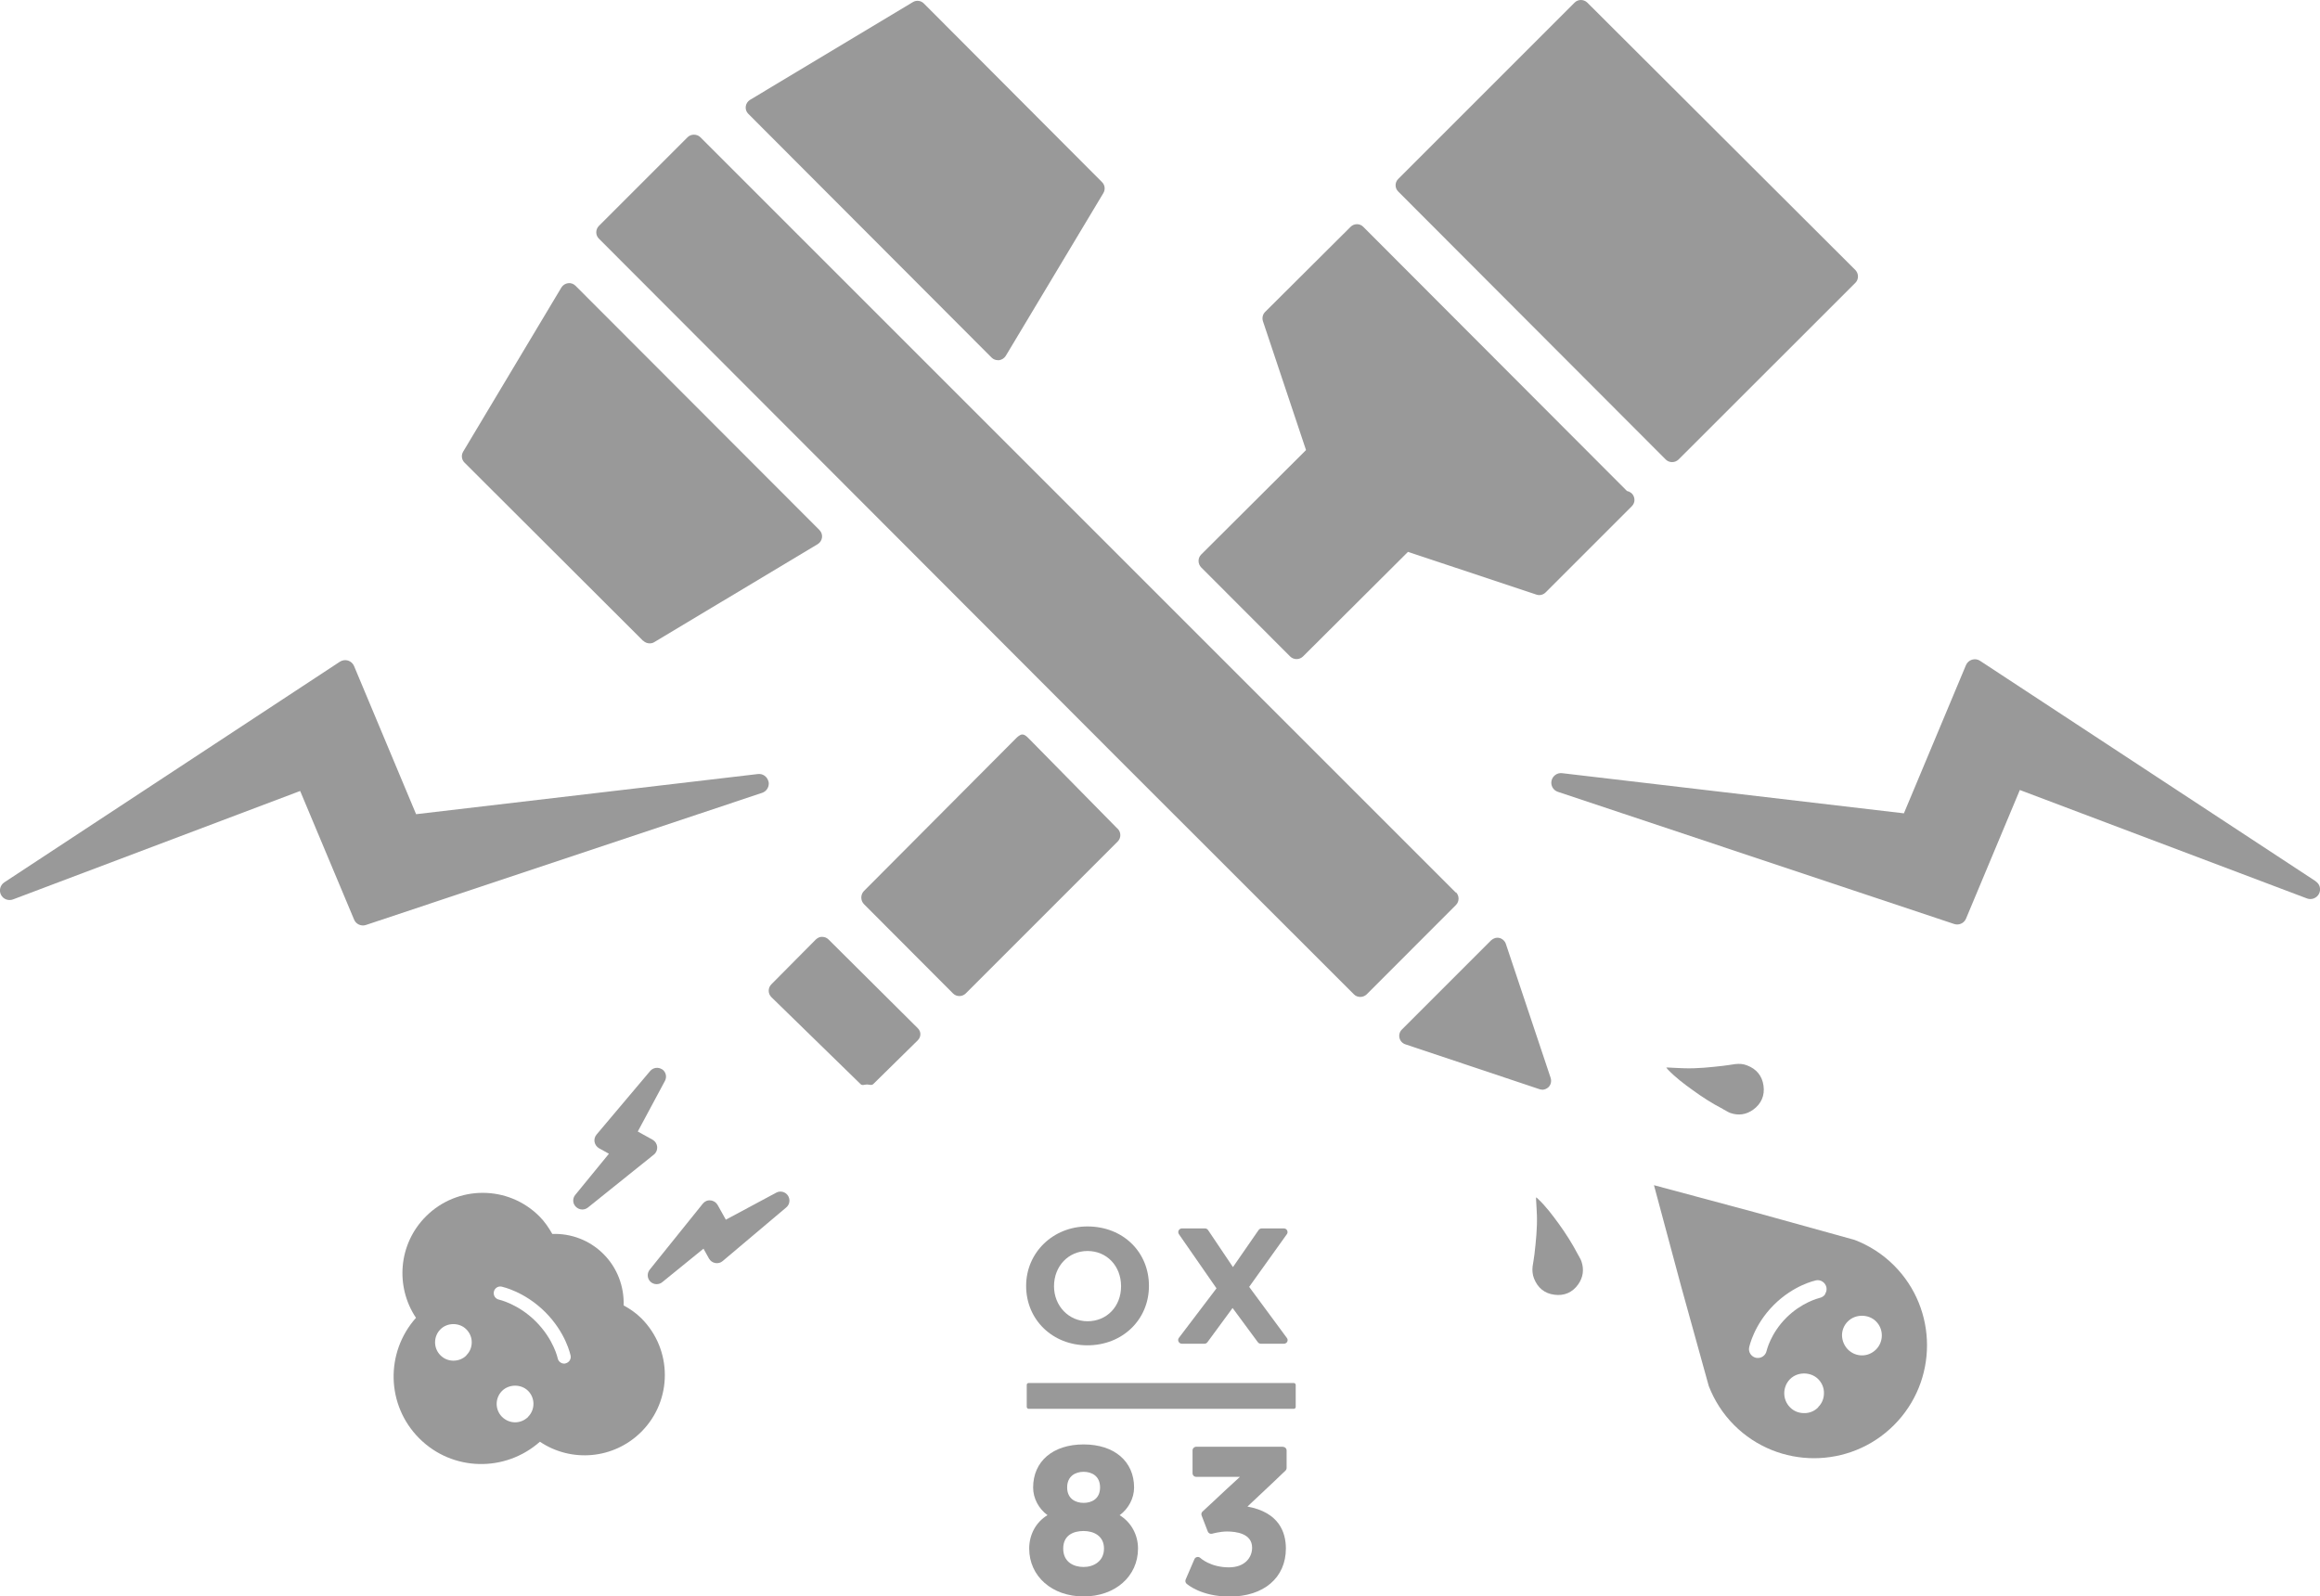 <?xml version="1.0" encoding="UTF-8"?>
<svg id="Layer_2" data-name="Layer 2" xmlns="http://www.w3.org/2000/svg" viewBox="0 0 188.9 130">
  <defs>
    <style>
      .cls-1 {
        fill: #999;
        stroke-width: 0px;
      }
    </style>
  </defs>
  <g id="BACKGROUNDS">
    <g>
      <path class="cls-1" d="m88.54,109.55c2.85,0,5.01-2.08,5.01-4.84s-2.11-4.84-5.01-4.84c-2.8,0-4.99,2.13-4.99,4.84,0,2.76,2.15,4.84,4.99,4.84Zm.01-1.96c-1.53,0-2.73-1.25-2.73-2.85,0-1.63,1.17-2.87,2.73-2.87s2.73,1.21,2.73,2.87-1.17,2.85-2.73,2.85Z"/>
      <path class="cls-1" d="m91.16,123.39c.72-.53,1.18-1.38,1.18-2.26,0-2.13-1.61-3.51-4.11-3.51-2.5,0-4.11,1.38-4.11,3.51,0,.88.45,1.72,1.17,2.25-.92.55-1.49,1.56-1.49,2.72,0,2.26,1.86,3.9,4.43,3.9s4.43-1.64,4.43-3.9c0-1.14-.57-2.15-1.5-2.72Zm-2.93,4.21c-.8,0-1.66-.39-1.66-1.5s.86-1.43,1.66-1.43,1.66.38,1.66,1.43-.86,1.5-1.66,1.5Zm0-5.22c-.65,0-1.34-.33-1.34-1.26s.69-1.27,1.34-1.27,1.34.33,1.34,1.27-.69,1.26-1.34,1.26Z"/>
      <path class="cls-1" d="m67.46,76.5c-.14-.14-.32-.21-.52-.21-.17-.02-.38.08-.52.22l-3.62,3.65c-.28.29-.28.74,0,1.03l7.27,7.09c.14.14.32.03.52.03h0c.19,0,.38.1.52-.04l3.62-3.56c.28-.29.28-.7,0-.98l-7.27-7.23Z"/>
      <path class="cls-1" d="m91.01,67.5l-7.25-7.37c-.14-.14-.32-.32-.52-.32h0c-.19,0-.38.18-.52.32l-12.38,12.43c-.28.29-.28.77,0,1.06l7.25,7.27c.14.14.32.22.52.22h0c.19,0,.38-.07.52-.21l12.38-12.38c.28-.28.28-.74,0-1.03Z"/>
      <path class="cls-1" d="m95.96,109.25c.05.1.15.17.27.17h1.84c.1,0,.19-.05.24-.12l2.05-2.79,2.06,2.79c.06.08.15.12.24.12h1.88c.11,0,.22-.06.27-.16s.04-.22-.03-.31l-3.07-4.16,3.07-4.29c.07-.09.07-.21.02-.31-.05-.1-.15-.16-.27-.16h-1.8c-.1,0-.19.05-.25.13l-2.09,3.02-2.03-3.02c-.06-.08-.15-.13-.25-.13h-1.87c-.11,0-.21.06-.27.16-.05.1-.04.22.02.31l3.06,4.41-3.06,4.03c-.07.09-.08.21-.03.31Z"/>
      <path class="cls-1" d="m125.56,88.74c.19,0,.38-.08.52-.21.2-.2.26-.48.18-.75l-3.65-10.92c-.08-.24-.28-.42-.52-.48-.24-.06-.5.02-.68.19l-7.27,7.27c-.18.18-.25.44-.19.68.06.25.24.44.48.52l10.91,3.65c.08.03.15.04.23.04Z"/>
      <rect class="cls-1" x="83.6" y="112.62" width="21.9" height="2.1" rx=".15" ry=".15"/>
      <path class="cls-1" d="m118.53,72.68l-8.23-8.23s-.05-.05-.07-.07L57.02,11.17c-.27-.27-.76-.27-1.03,0l-7.23,7.23c-.28.29-.28.75,0,1.03l42.76,42.83,18.72,18.71c.14.14.32.21.52.21s.38-.08.52-.21l7.27-7.28c.28-.28.28-.75,0-1.03Z"/>
      <path class="cls-1" d="m128.45,102.1c-.45-.86-.97-1.67-1.54-2.46-.52-.71-1.04-1.41-1.69-2.02-.03-.04-.08-.07-.15-.12,0,.08,0,.13,0,.17.02.44.06.87.07,1.31.03,1.05-.08,2.1-.2,3.15-.04.33-.1.66-.15.99-.04.33-.01.66.11.98.3.76.85,1.23,1.66,1.33.8.11,1.47-.18,1.94-.84.4-.57.49-1.2.27-1.86-.07-.22-.22-.42-.32-.63Z"/>
      <path class="cls-1" d="m63.22,97.11l-4.12,2.21-.67-1.2c-.12-.21-.33-.35-.58-.37-.25-.03-.48.08-.63.27l-4.32,5.37c-.23.29-.21.71.05.97.14.14.33.21.51.21.16,0,.33-.05.46-.16l3.36-2.73.45.81c.11.19.29.32.51.36.22.04.44-.02.6-.16l5.18-4.37c.29-.24.34-.66.13-.97-.21-.31-.62-.41-.95-.23Z"/>
      <path class="cls-1" d="m104.46,117.81h-7.06c-.17,0-.3.13-.3.3v1.85c0,.17.13.3.3.3h3.56c-.71.64-1.57,1.45-2.19,2.03-.4.38-.78.73-.84.78-.1.08-.14.22-.09.34l.5,1.3c.06.15.21.22.36.18,0,0,.63-.18,1.2-.18.77,0,2.05.17,2.05,1.32,0,.79-.58,1.6-1.89,1.6-1.5,0-2.31-.75-2.32-.76-.07-.07-.17-.1-.27-.08-.1.02-.18.08-.22.18l-.71,1.65c-.05.12-.02.25.07.34.05.04,1.18,1.05,3.51,1.05,2.78,0,4.58-1.54,4.58-3.91,0-1.33-.56-2.95-3.13-3.42,1.36-1.27,3.09-2.91,3.1-2.93.06-.06.09-.14.09-.22v-1.41c0-.17-.13-.3-.3-.3Z"/>
      <path class="cls-1" d="m80.74,29.12c.14.14.32.21.52.21.03,0,.06,0,.09,0,.22-.03.42-.16.54-.35l7.95-13.26c.17-.29.13-.65-.11-.89L75.22.28c-.24-.24-.61-.28-.89-.11l-13.26,7.96c-.19.12-.32.31-.35.54-.03.22.05.45.21.6l19.81,19.85Z"/>
      <path class="cls-1" d="m62.57,63.64c-.09-.39-.46-.66-.86-.61l-27.83,3.27-5.05-12.06c-.09-.22-.27-.38-.49-.45-.22-.07-.47-.03-.66.09L.35,71.85c-.33.22-.45.66-.27,1.01.18.36.6.52.98.38l23.38-8.83,4.39,10.47c.13.31.43.49.75.48.07,0,.15-.02.22-.04l32.26-10.76c.38-.13.6-.52.52-.91Z"/>
      <path class="cls-1" d="m52.38,52.18c.14.14.33.21.52.21.13,0,.26-.03.37-.1l13.31-7.98c.19-.12.32-.31.35-.54.03-.22-.05-.45-.21-.61l-19.86-19.89c-.16-.16-.38-.24-.61-.21-.22.03-.42.16-.54.35l-8,13.37c-.17.29-.13.65.11.89l14.54,14.51Z"/>
      <path class="cls-1" d="m135.63,37.42c.14.14.32.21.52.21s.38-.08.52-.21l14.4-14.39c.14-.14.21-.32.21-.52s-.08-.38-.21-.52L129.24.21c-.29-.28-.75-.28-1.03,0l-14.36,14.36c-.29.28-.29.75,0,1.03l21.77,21.81Z"/>
      <path class="cls-1" d="m105.05,53.46c.14.14.33.21.52.21s.37-.07.52-.21l8.55-8.52,10.46,3.48c.26.09.55.02.75-.18l7.02-7.02c.15-.15.23-.36.21-.57-.02-.21-.12-.41-.29-.53-.1-.07-.21-.12-.32-.14l-21.47-21.51c-.28-.29-.75-.28-1.03,0l-6.96,6.93c-.2.2-.26.49-.18.75l3.51,10.5-8.54,8.51c-.14.14-.21.32-.21.52s.08.38.21.52l7.27,7.28Z"/>
      <path class="cls-1" d="m50.78,106.28c.04-1.5-.5-3.02-1.64-4.16-1.15-1.15-2.66-1.69-4.17-1.64-.29-.51-.62-1-1.05-1.43-2.55-2.56-6.69-2.55-9.24,0-2.25,2.25-2.51,5.72-.81,8.26-2.51,2.82-2.43,7.12.27,9.82,2.7,2.7,7,2.77,9.82.27,2.54,1.71,6.01,1.44,8.26-.81,2.55-2.55,2.55-6.69,0-9.24-.44-.44-.93-.77-1.44-1.05Zm-12.8,4.09c-.28.28-.66.43-1.06.43-.4,0-.77-.15-1.06-.44-.58-.58-.58-1.53,0-2.11.56-.57,1.55-.57,2.11,0,.28.28.44.65.44,1.05,0,.4-.15.78-.44,1.06Zm5.02,5.01c-.28.28-.66.44-1.06.44-.4,0-.77-.16-1.06-.44-.28-.28-.44-.66-.44-1.06,0-.4.16-.78.44-1.06.57-.56,1.55-.57,2.12,0,.58.58.58,1.53,0,2.11Zm3.05-4.35s-.07.01-.11.01c-.25,0-.48-.18-.53-.43,0-.01-.33-1.55-1.78-3-1.44-1.44-2.98-1.77-3-1.78-.29-.06-.48-.34-.42-.64.06-.29.34-.48.63-.42.07.02,1.86.39,3.55,2.07,1.69,1.69,2.05,3.47,2.07,3.55.06.29-.13.57-.42.63Z"/>
      <path class="cls-1" d="m53.91,87.08c-.31-.21-.73-.15-.97.13l-4.37,5.18c-.14.17-.2.39-.16.6.04.21.17.4.36.51l.81.45-2.74,3.35c-.24.29-.22.71.05.97.14.14.33.22.52.22.16,0,.32-.05.46-.16l5.37-4.31c.19-.15.29-.39.27-.63-.02-.24-.16-.46-.37-.58l-1.21-.67,2.21-4.12c.18-.33.08-.74-.23-.95Z"/>
      <path class="cls-1" d="m140.26,90.3c.21.1.41.25.63.33.66.23,1.29.14,1.86-.27.66-.48.95-1.15.84-1.95-.11-.8-.57-1.36-1.33-1.65-.31-.13-.64-.15-.98-.11-.33.04-.66.11-.98.14-1.05.12-2.09.23-3.14.2-.45-.01-.88-.04-1.32-.06-.05,0-.1,0-.17,0,.06.07.08.11.12.15.61.64,1.31,1.17,2.02,1.68.78.57,1.59,1.09,2.46,1.54Z"/>
      <path class="cls-1" d="m151.02,100.97l-8.12-2.25-8.23-2.21,2.21,8.23,2.25,8.12c.45,1.16,1.13,2.25,2.07,3.19,3.59,3.59,9.42,3.59,13.01,0,3.59-3.59,3.59-9.42,0-13.01-.94-.94-2.03-1.62-3.19-2.07Zm-2.97,13.62s-.02.02-.03.03c-.29.29-.69.46-1.13.45-.43,0-.84-.16-1.14-.47-.63-.63-.63-1.66,0-2.3h0c.61-.61,1.68-.61,2.29,0,.31.31.48.72.47,1.15,0,.43-.16.83-.47,1.13Zm.57-9.21c-.11.16-.27.27-.46.31-.15.04-1.47.38-2.71,1.61-1.31,1.31-1.6,2.69-1.61,2.7-.03.14-.1.27-.2.37-.13.13-.31.21-.51.21-.07,0-.1,0-.14-.01-.39-.08-.65-.46-.57-.85.02-.08.38-1.82,2-3.45,1.63-1.63,3.37-1.99,3.44-2.01.38-.08.76.17.85.56h0c.04.19,0,.39-.11.55Zm4.13,4.51c-.31.31-.71.48-1.14.48-.43,0-.84-.17-1.15-.48-.3-.31-.47-.72-.48-1.15,0-.43.17-.84.48-1.14.61-.61,1.68-.61,2.29,0,.63.63.63,1.66,0,2.29Z"/>
      <path class="cls-1" d="m188.55,71.76l-27.33-17.95c-.19-.13-.44-.16-.66-.09-.22.07-.4.23-.49.45l-5.05,12.06-27.83-3.27c-.4-.05-.77.22-.86.61-.09.39.14.79.52.91l32.26,10.76c.07.02.15.04.22.04.32.01.62-.17.75-.48l4.38-10.47,23.38,8.83c.37.14.79-.02.98-.38.18-.36.07-.79-.27-1.01Z"/>
    </g>
  </g>
</svg>